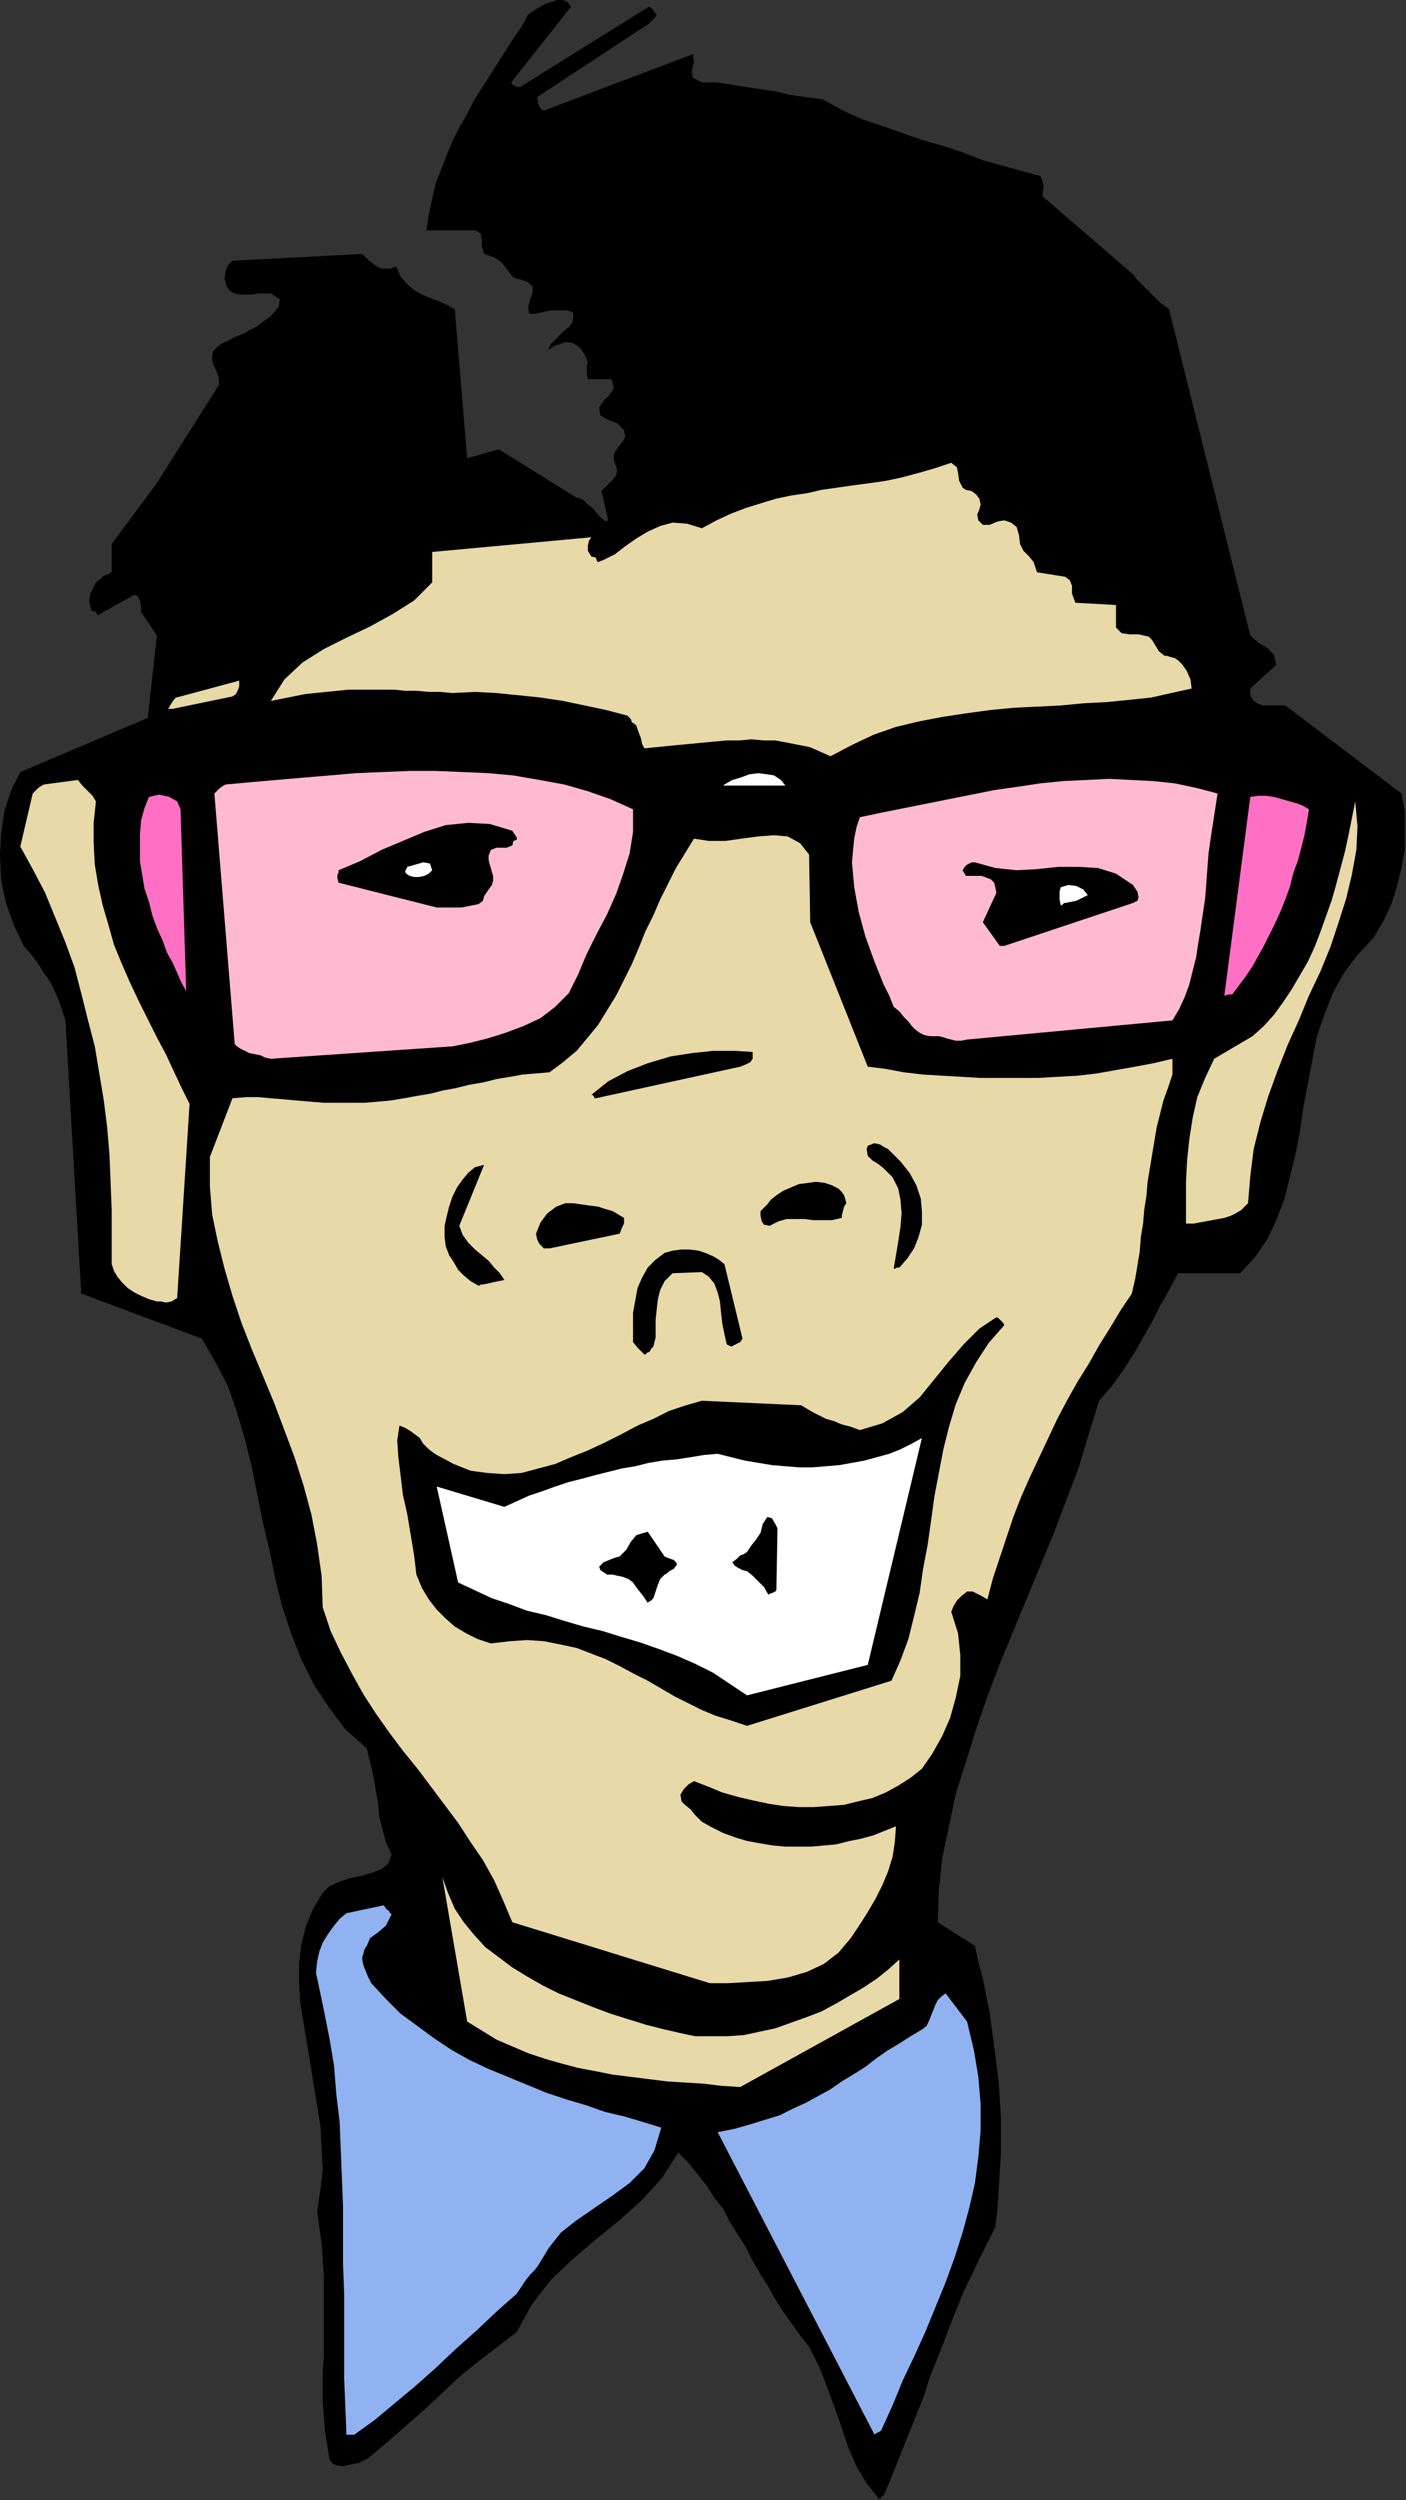 <?xml version="1.0" encoding="UTF-8" standalone="no"?>
<svg
   xmlns:dc="http://purl.org/dc/elements/1.1/"
   xmlns:cc="http://creativecommons.org/ns#"
   xmlns:rdf="http://www.w3.org/1999/02/22-rdf-syntax-ns#"
   xmlns:svg="http://www.w3.org/2000/svg"
   xmlns="http://www.w3.org/2000/svg"
   xmlns:sodipodi="http://sodipodi.sourceforge.net/DTD/sodipodi-0.dtd"
   xmlns:inkscape="http://www.inkscape.org/namespaces/inkscape"
   version="1.0"
   width="31.648mm"
   height="56.261mm"
   id="svg63"
   sodipodi:docname="AD004053.WMF">
  <rect width="100%" height="100%" fill="#333333" stroke="none"/>
  <sodipodi:namedview
     pagecolor="#ffffff"
     bordercolor="#666666"
     borderopacity="1"
     objecttolerance="10"
     gridtolerance="10"
     guidetolerance="10"
     inkscape:pageopacity="0"
     inkscape:pageshadow="2"
     inkscape:window-width="640"
     inkscape:window-height="480"
     id="namedview65" />
  <defs
     id="defs3">
    <pattern
       id="WMFhbasepattern"
       patternUnits="userSpaceOnUse"
       width="6"
       height="6"
       x="0"
       y="0" />
  </defs>
  <path
     style="fill:#000000;fill-rule:evenodd;fill-opacity:1;stroke:none;"
     d="  M 49.056,42.336   L 42.432,38.208   L 39.744,38.976   L 38.688,26.304   L 38.016,25.92   L 37.344,25.632   L 36.576,25.344   L 35.904,25.056   L 35.232,24.672   L 34.656,24.192   L 34.08,23.52   L 33.696,22.656   L 33.216,22.848   L 32.832,22.848   L 32.448,22.848   L 32.064,22.656   L 31.776,22.464   L 31.392,22.176   L 31.104,21.888   L 30.816,21.6   L 19.776,22.176   L 19.392,22.56   L 19.2,23.04   L 19.104,23.712   L 19.296,24.384   L 19.584,24.768   L 19.968,24.96   L 20.448,25.056   L 20.928,25.056   L 21.408,25.056   L 21.984,24.96   L 22.56,24.96   L 23.04,24.96   L 23.808,25.44   L 23.712,26.112   L 23.04,26.88   L 22.368,27.36   L 21.888,27.744   L 21.312,28.032   L 20.832,28.32   L 20.352,28.512   L 19.872,28.704   L 19.392,28.992   L 18.912,29.184   L 18.528,29.472   L 18.144,29.856   L 18.048,30.24   L 18.048,30.624   L 18.144,31.008   L 18.336,31.392   L 18.528,31.872   L 18.624,32.256   L 18.624,32.736   L 13.344,41.088   L 9.504,46.272   L 9.504,48.672   L 9.12,48.864   L 8.832,48.96   L 8.544,49.248   L 8.16,49.536   L 7.968,49.92   L 7.68,50.496   L 7.584,51.168   L 7.776,51.936   L 8.16,52.032   L 8.256,52.224   L 8.352,52.32   L 8.832,52.032   L 11.424,50.592   L 11.712,50.688   L 11.904,51.072   L 12,51.552   L 12,52.032   L 13.344,54.048   L 12.576,61.056   L 1.728,65.664   L 0.96,67.2   L 0.384,68.928   L 0.096,70.848   L 0,72.768   L 0.096,74.784   L 0.48,76.704   L 1.152,78.624   L 2.016,80.448   L 2.688,81.216   L 3.264,81.984   L 3.744,82.752   L 4.224,83.424   L 4.608,84.192   L 4.992,85.056   L 5.28,85.92   L 5.568,86.784   L 6.912,110.016   L 17.184,113.856   L 18.336,115.872   L 19.392,117.888   L 20.16,120.096   L 20.832,122.4   L 21.408,124.704   L 21.888,127.104   L 22.368,129.504   L 22.944,131.904   L 23.424,134.304   L 24,136.608   L 24.768,138.912   L 25.632,141.12   L 26.688,143.232   L 27.936,145.152   L 29.376,147.072   L 31.2,148.704   L 31.488,149.856   L 31.776,151.104   L 31.968,152.256   L 32.16,153.312   L 32.256,154.464   L 32.544,155.616   L 32.832,156.672   L 33.312,157.728   L 33.024,158.496   L 32.448,158.976   L 31.68,159.264   L 30.72,159.552   L 29.76,159.744   L 28.896,160.032   L 28.032,160.416   L 27.456,160.992   L 26.592,162.432   L 26.016,163.872   L 25.632,165.408   L 25.44,167.04   L 25.44,168.672   L 25.536,170.304   L 25.824,172.032   L 26.112,173.76   L 26.4,175.488   L 26.688,177.312   L 26.976,179.04   L 27.264,180.864   L 27.36,182.688   L 27.456,184.512   L 27.264,186.24   L 26.976,188.064   L 27.168,189.408   L 27.36,190.848   L 27.456,192.192   L 27.552,193.632   L 27.552,194.976   L 27.552,196.32   L 27.552,197.664   L 27.552,199.008   L 27.552,200.352   L 27.456,201.696   L 27.456,202.944   L 27.456,204.288   L 27.552,205.536   L 27.648,206.784   L 27.84,207.936   L 28.032,209.184   L 28.32,209.568   L 28.608,209.664   L 29.088,209.76   L 29.568,209.664   L 30.048,209.568   L 30.528,209.472   L 30.912,209.28   L 31.296,209.088   L 33.024,207.648   L 34.656,206.208   L 36.192,204.864   L 37.728,203.424   L 39.168,202.08   L 40.704,200.832   L 42.336,199.584   L 43.968,198.336   L 45.216,196.032   L 46.848,193.92   L 48.672,192.192   L 50.688,190.464   L 52.704,188.832   L 54.624,187.104   L 56.352,185.184   L 57.696,183.072   L 58.56,183.936   L 59.328,184.896   L 60.096,185.856   L 60.768,186.912   L 61.536,187.872   L 62.112,189.024   L 62.784,190.08   L 63.456,191.136   L 64.032,192.288   L 64.704,193.44   L 65.376,194.496   L 65.952,195.552   L 66.624,196.608   L 67.392,197.664   L 68.064,198.624   L 68.832,199.584   L 69.696,201.312   L 70.368,203.04   L 71.04,204.864   L 71.616,206.496   L 72.192,208.224   L 72.864,209.76   L 73.728,211.2   L 74.784,212.544   L 74.88,212.544   L 74.976,212.352   L 75.072,212.256   L 75.168,212.256   L 75.744,210.912   L 76.32,209.472   L 76.896,208.032   L 77.472,206.592   L 78.048,205.152   L 78.624,203.712   L 79.104,202.176   L 79.68,200.736   L 80.256,199.296   L 80.832,197.76   L 81.408,196.32   L 81.984,194.88   L 82.656,193.536   L 83.328,192.096   L 84,190.752   L 84.672,189.408   L 84.864,187.872   L 84.96,186.24   L 85.056,184.704   L 85.152,183.168   L 85.152,181.632   L 85.152,180.096   L 85.056,178.56   L 84.96,177.024   L 84.768,175.584   L 84.576,174.048   L 84.384,172.608   L 84.192,171.168   L 83.904,169.728   L 83.616,168.288   L 83.232,166.848   L 82.944,165.504   L 79.776,163.488   L 79.872,160.8   L 80.16,158.016   L 80.736,155.328   L 81.312,152.544   L 82.176,149.856   L 83.04,147.072   L 84,144.288   L 85.056,141.504   L 86.208,138.72   L 87.36,135.936   L 88.512,133.152   L 89.664,130.368   L 90.72,127.584   L 91.776,124.8   L 92.64,121.92   L 93.504,119.136   L 94.656,117.792   L 95.616,116.448   L 96.48,115.104   L 97.248,113.76   L 98.016,112.416   L 98.688,111.072   L 99.456,109.728   L 100.224,108.288   L 105.504,108.288   L 106.752,106.944   L 107.808,105.408   L 108.576,103.776   L 109.248,102.048   L 109.728,100.128   L 110.208,98.208   L 110.592,96.192   L 110.88,94.176   L 111.264,92.16   L 111.648,90.144   L 112.032,88.128   L 112.704,86.208   L 113.376,84.48   L 114.336,82.752   L 115.488,81.216   L 116.832,79.776   L 117.696,78.336   L 118.368,76.896   L 118.848,75.36   L 119.232,73.824   L 119.52,72.192   L 119.52,70.656   L 119.52,69.024   L 119.232,67.488   L 109.344,60   L 108.864,60   L 108.48,60   L 108,60   L 107.424,60   L 106.944,59.808   L 106.56,59.52   L 106.368,59.04   L 106.368,58.56   L 108.576,56.544   L 108.384,55.68   L 107.808,55.104   L 107.136,54.72   L 106.368,54.048   L 99.456,26.304   L 99.072,26.016   L 98.688,25.728   L 98.304,25.344   L 97.92,24.96   L 97.536,24.576   L 97.152,24.192   L 96.768,23.808   L 96.384,23.328   L 88.704,16.704   L 88.704,16.32   L 88.8,15.84   L 88.704,15.456   L 88.512,14.976   L 83.616,13.632   L 81.888,12.96   L 80.16,12.384   L 78.432,11.904   L 76.8,11.328   L 75.168,10.752   L 73.44,10.176   L 71.712,9.408   L 69.984,8.448   L 68.544,8.256   L 67.2,8.064   L 65.952,7.776   L 64.704,7.584   L 63.456,7.392   L 62.208,7.2   L 60.96,7.008   L 59.712,7.008   L 58.944,6.624   L 58.848,6.048   L 59.04,5.28   L 58.944,4.608   L 46.272,9.408   L 46.08,9.312   L 45.888,9.12   L 45.792,8.736   L 45.696,8.256   L 55.2,2.016   L 55.296,1.92   L 55.392,1.824   L 55.68,1.536   L 55.872,1.248   L 55.68,1.056   L 55.584,0.864   L 55.392,0.672   L 55.2,0.576   L 44.256,7.392   L 43.968,7.392   L 43.776,7.296   L 43.584,7.2   L 43.488,7.008   L 48.576,0.576   L 48.288,0.192   L 47.904,0   L 47.424,0   L 46.848,0.192   L 46.272,0.384   L 45.792,0.672   L 45.312,0.96   L 44.928,1.248   L 44.352,2.304   L 43.68,3.264   L 43.008,4.32   L 42.336,5.376   L 41.664,6.432   L 40.992,7.488   L 40.32,8.544   L 39.744,9.696   L 39.072,10.848   L 38.496,12   L 38.016,13.152   L 37.536,14.4   L 37.056,15.648   L 36.768,16.896   L 36.48,18.24   L 36.288,19.584   L 40.416,19.584   L 40.896,19.872   L 40.992,20.352   L 40.992,20.928   L 41.184,21.6   L 42.048,21.888   L 42.624,22.272   L 43.104,22.848   L 43.584,23.52   L 43.968,23.712   L 44.448,23.808   L 44.928,24   L 45.312,24.384   L 45.312,24.864   L 45.12,25.44   L 44.928,26.112   L 45.024,26.688   L 45.504,26.688   L 45.984,26.592   L 46.368,26.496   L 46.848,26.4   L 47.328,26.4   L 47.808,26.4   L 48.288,26.4   L 48.768,26.592   L 48.768,27.072   L 48.672,27.456   L 48.384,27.84   L 48,28.128   L 47.616,28.512   L 47.232,28.896   L 46.848,29.28   L 46.656,29.76   L 46.944,29.568   L 47.232,29.376   L 47.616,29.28   L 48.096,29.088   L 48.768,29.184   L 49.344,29.568   L 49.728,30.144   L 50.016,30.816   L 49.92,31.104   L 49.92,31.392   L 49.92,31.776   L 50.016,32.256   L 50.496,32.256   L 50.976,32.256   L 51.456,32.256   L 52.032,32.256   L 52.224,33.024   L 51.84,33.6   L 51.36,34.08   L 50.976,34.656   L 51.072,35.328   L 51.744,35.712   L 52.512,36   L 53.088,36.576   L 53.184,37.152   L 52.992,37.536   L 52.608,38.016   L 52.224,38.592   L 52.224,39.072   L 52.32,39.456   L 52.512,39.936   L 52.416,40.416   L 52.128,40.8   L 51.84,41.088   L 51.552,41.376   L 51.168,41.76   L 51.744,44.256   L 51.552,44.352   L 51.264,44.16   L 50.88,43.776   L 50.496,43.296   L 50.016,42.912   L 49.632,42.528   L 49.248,42.336   L 49.056,42.336  z "
     id="path5" />
  <path
     style="fill:#91b2f0;fill-rule:evenodd;fill-opacity:1;stroke:none;"
     d="  M 30.144,207.072   L 31.872,205.824   L 33.6,204.384   L 35.328,202.944   L 37.056,201.408   L 38.784,199.776   L 40.512,198.24   L 42.24,196.608   L 43.968,195.072   L 44.352,194.496   L 44.736,193.92   L 45.12,193.44   L 45.504,193.056   L 45.792,192.672   L 46.08,192.192   L 46.368,191.712   L 46.656,191.232   L 47.712,189.888   L 49.056,188.832   L 50.592,187.776   L 52.128,186.72   L 53.568,185.664   L 54.816,184.416   L 55.68,182.88   L 56.256,180.96   L 54.72,180.48   L 53.088,180   L 51.456,179.616   L 49.824,179.04   L 48.192,178.56   L 46.464,177.984   L 44.832,177.312   L 43.2,176.64   L 41.568,175.968   L 39.936,175.2   L 38.4,174.336   L 36.96,173.376   L 35.52,172.32   L 34.08,171.264   L 32.832,170.016   L 31.584,168.672   L 31.296,168.096   L 31.104,167.616   L 30.912,167.136   L 30.816,166.656   L 30.816,166.464   L 30.912,166.176   L 31.008,165.792   L 31.2,165.504   L 31.488,164.832   L 32.16,164.352   L 32.832,163.776   L 33.312,162.816   L 33.12,162.624   L 33.12,162.528   L 32.928,162.432   L 32.64,162.048   L 29.472,162.72   L 28.896,163.2   L 28.416,163.776   L 27.936,164.448   L 27.456,165.216   L 27.168,165.984   L 26.976,166.848   L 26.88,167.808   L 27.072,168.672   L 27.552,170.976   L 28.032,173.376   L 28.416,175.68   L 28.608,178.08   L 28.896,180.48   L 28.992,182.88   L 29.088,185.28   L 29.184,187.68   L 29.184,190.176   L 29.184,192.576   L 29.28,195.072   L 29.28,197.472   L 29.28,199.872   L 29.28,202.272   L 29.376,204.672   L 29.472,207.072   L 29.568,207.072   L 29.856,207.072   L 30.048,207.072   L 30.144,207.072  z "
     id="path7" />
  <path
     style="fill:#91b2f0;fill-rule:evenodd;fill-opacity:1;stroke:none;"
     d="  M 74.976,206.688   L 75.936,204.576   L 76.8,202.464   L 77.76,200.448   L 78.72,198.336   L 79.584,196.224   L 80.448,194.112   L 81.216,192   L 81.888,189.888   L 82.464,187.776   L 82.944,185.664   L 83.232,183.456   L 83.424,181.248   L 83.424,178.944   L 83.232,176.64   L 82.848,174.336   L 82.272,171.936   L 80.448,169.536   L 80.064,169.824   L 79.776,170.112   L 79.584,170.496   L 79.392,170.976   L 79.2,171.456   L 79.008,171.936   L 78.816,172.32   L 78.432,172.608   L 77.472,173.184   L 76.416,173.856   L 75.456,174.432   L 74.496,175.104   L 73.632,175.776   L 72.576,176.448   L 71.616,177.024   L 70.656,177.696   L 69.6,178.272   L 68.544,178.848   L 67.488,179.328   L 66.336,179.904   L 65.088,180.288   L 63.84,180.672   L 62.496,181.056   L 61.056,181.344   L 74.4,207.072   L 74.496,206.976   L 74.688,206.88   L 74.88,206.784   L 74.976,206.688  z "
     id="path9" />
  <path
     style="fill:#e8d9a8;fill-rule:evenodd;fill-opacity:1;stroke:none;"
     d="  M 62.976,177.504   L 76.512,170.016   L 76.512,166.656   L 75.552,167.52   L 74.592,168.288   L 73.44,169.056   L 72.288,169.728   L 71.136,170.4   L 69.888,171.072   L 68.64,171.552   L 67.296,172.032   L 65.952,172.512   L 64.608,172.8   L 63.264,173.088   L 61.824,173.184   L 60.48,173.184   L 59.136,173.184   L 57.792,172.896   L 56.544,172.608   L 55.008,172.224   L 53.472,171.744   L 51.936,171.264   L 50.4,170.688   L 48.96,170.112   L 47.52,169.536   L 46.176,168.864   L 44.832,168.096   L 43.584,167.328   L 42.432,166.464   L 41.28,165.6   L 40.32,164.544   L 39.456,163.488   L 38.688,162.336   L 38.112,160.992   L 37.632,159.648   L 39.744,171.936   L 40.992,172.704   L 42.24,173.472   L 43.584,174.048   L 44.928,174.624   L 46.368,175.104   L 47.712,175.488   L 49.152,175.872   L 50.688,176.16   L 52.128,176.448   L 53.664,176.64   L 55.2,176.832   L 56.736,177.024   L 58.272,177.12   L 59.808,177.216   L 61.44,177.408   L 62.976,177.504  z "
     id="path11" />
  <path
     style="fill:#e8d9a8;fill-rule:evenodd;fill-opacity:1;stroke:none;"
     d="  M 60.384,168.672   L 61.92,168.672   L 63.648,168.576   L 65.28,168.48   L 67.008,168.192   L 68.64,167.712   L 70.08,167.04   L 71.328,166.08   L 72.384,164.832   L 73.152,163.68   L 73.824,162.624   L 74.496,161.472   L 75.072,160.32   L 75.552,159.168   L 75.936,157.92   L 76.128,156.672   L 76.224,155.328   L 75.264,155.712   L 74.304,156.096   L 73.248,156.384   L 72.288,156.576   L 71.136,156.864   L 70.08,156.96   L 69.024,157.056   L 67.872,157.056   L 66.816,157.056   L 65.76,156.96   L 64.608,156.768   L 63.552,156.576   L 62.592,156.288   L 61.536,155.904   L 60.576,155.424   L 59.712,154.944   L 59.136,154.368   L 58.752,153.888   L 58.272,153.504   L 57.984,153.216   L 57.888,152.64   L 58.176,152.16   L 58.56,151.776   L 59.04,151.488   L 60.288,151.968   L 61.44,152.448   L 62.784,152.832   L 64.032,153.12   L 65.376,153.408   L 66.624,153.6   L 67.968,153.696   L 69.216,153.696   L 70.56,153.6   L 71.808,153.504   L 72.96,153.216   L 74.208,152.928   L 75.36,152.448   L 76.416,151.872   L 77.472,151.2   L 78.432,150.432   L 79.296,149.184   L 80.16,147.648   L 80.832,146.112   L 81.312,144.384   L 81.696,142.56   L 81.696,140.736   L 81.504,138.912   L 80.928,137.088   L 81.12,136.608   L 81.408,136.128   L 81.792,135.744   L 82.272,135.36   L 82.752,135.36   L 83.136,135.552   L 83.52,135.744   L 84,136.032   L 84.48,134.208   L 85.056,132.48   L 85.632,130.752   L 86.208,129.024   L 86.88,127.296   L 87.648,125.568   L 88.416,123.936   L 89.184,122.304   L 89.952,120.672   L 90.816,119.04   L 91.68,117.504   L 92.64,115.968   L 93.504,114.432   L 94.464,112.896   L 95.328,111.456   L 96.288,110.016   L 96.576,108.768   L 96.768,107.616   L 96.96,106.464   L 97.056,105.216   L 97.248,104.064   L 97.344,102.912   L 97.536,101.664   L 97.632,100.512   L 97.824,99.36   L 98.016,98.208   L 98.208,97.056   L 98.4,95.904   L 98.688,94.752   L 98.976,93.6   L 99.36,92.544   L 99.744,91.392   L 99.744,90.912   L 99.744,90.432   L 99.744,90.144   L 99.744,90.048   L 98.112,90.432   L 96.576,90.72   L 94.944,91.008   L 93.312,91.296   L 91.68,91.488   L 89.952,91.584   L 88.32,91.68   L 86.688,91.68   L 85.056,91.68   L 83.424,91.68   L 81.792,91.584   L 80.16,91.488   L 78.528,91.392   L 76.896,91.2   L 75.36,90.912   L 73.824,90.72   L 68.928,78.432   L 68.832,72.672   L 68.064,71.712   L 67.008,71.136   L 65.856,71.04   L 64.512,71.136   L 63.072,71.328   L 61.728,71.52   L 60.288,71.52   L 59.04,71.328   L 58.272,72.576   L 57.504,73.824   L 56.832,75.168   L 56.16,76.512   L 55.584,77.856   L 54.912,79.2   L 54.336,80.64   L 53.76,81.984   L 53.088,83.328   L 52.416,84.672   L 51.648,85.92   L 50.88,87.168   L 50.016,88.224   L 49.056,89.376   L 47.904,90.336   L 46.752,91.2   L 45.6,91.296   L 44.448,91.392   L 43.392,91.584   L 42.24,91.776   L 41.088,92.064   L 39.936,92.256   L 38.784,92.544   L 37.728,92.736   L 36.576,93.024   L 35.424,93.216   L 34.368,93.408   L 33.216,93.6   L 32.16,93.696   L 31.008,93.792   L 29.856,93.792   L 28.8,93.792   L 27.552,93.792   L 26.4,93.696   L 25.248,93.6   L 24.192,93.504   L 23.04,93.408   L 21.984,93.312   L 20.928,93.312   L 19.776,93.408   L 17.856,98.4   L 17.856,100.896   L 18.048,103.296   L 18.528,105.6   L 19.104,107.904   L 19.776,110.208   L 20.544,112.512   L 21.408,114.72   L 22.368,117.024   L 23.328,119.328   L 24.192,121.632   L 25.056,123.936   L 25.824,126.336   L 26.496,128.832   L 26.976,131.328   L 27.36,134.016   L 27.456,136.704   L 28.128,138.72   L 28.992,140.544   L 29.952,142.368   L 30.912,144.096   L 31.968,145.728   L 33.12,147.36   L 34.272,148.896   L 35.52,150.432   L 36.672,151.968   L 37.824,153.504   L 38.976,155.04   L 40.032,156.672   L 41.088,158.208   L 42.048,159.936   L 42.816,161.664   L 43.584,163.488   L 60.384,168.672  z "
     id="path13" />
  <path
     style="fill:#000000;fill-rule:evenodd;fill-opacity:1;stroke:none;"
     d="  M 63.552,146.784   L 75.84,142.944   L 76.608,141.216   L 77.28,139.392   L 77.76,137.472   L 78.24,135.456   L 78.528,133.44   L 78.912,131.424   L 79.2,129.408   L 79.488,127.296   L 79.872,125.28   L 80.256,123.264   L 80.736,121.344   L 81.312,119.424   L 82.08,117.6   L 83.04,115.872   L 84.096,114.24   L 85.44,112.704   L 85.344,112.512   L 85.152,112.32   L 84.96,112.128   L 84.768,112.032   L 83.328,112.992   L 81.984,114.336   L 80.736,115.776   L 79.488,117.312   L 78.24,118.848   L 76.8,120.096   L 75.072,121.056   L 73.152,121.632   L 72.384,121.344   L 71.616,121.152   L 70.944,120.864   L 70.272,120.672   L 69.696,120.384   L 69.12,120.096   L 68.64,119.808   L 68.16,119.52   L 59.712,119.136   L 58.368,119.52   L 56.928,120   L 55.584,120.672   L 54.24,121.248   L 52.8,122.016   L 51.456,122.688   L 50.016,123.36   L 48.576,123.936   L 47.232,124.512   L 45.792,124.896   L 44.352,125.28   L 42.912,125.376   L 41.472,125.28   L 40.032,125.088   L 38.592,124.512   L 37.152,123.744   L 36.864,123.552   L 36.48,123.264   L 36,122.784   L 35.712,122.304   L 35.328,122.016   L 34.944,121.728   L 34.464,121.44   L 33.984,121.248   L 33.792,122.496   L 33.888,123.936   L 34.08,125.472   L 34.272,127.104   L 34.656,128.832   L 34.944,130.56   L 35.232,132.288   L 35.424,133.92   L 35.904,135.072   L 36.48,136.032   L 37.152,136.896   L 37.92,137.664   L 38.688,138.336   L 39.648,138.912   L 40.608,139.392   L 41.76,139.776   L 43.392,139.584   L 44.832,139.488   L 46.272,139.584   L 47.712,139.872   L 49.056,140.16   L 50.304,140.64   L 51.552,141.12   L 52.704,141.696   L 53.952,142.368   L 55.104,142.944   L 56.256,143.616   L 57.408,144.288   L 58.56,144.864   L 59.712,145.44   L 60.864,145.92   L 62.112,146.304   L 62.688,146.496   L 62.976,146.592   L 63.264,146.688   L 63.552,146.784  z "
     id="path15" />
  <path
     style="fill:#ffffff;fill-rule:evenodd;fill-opacity:1;stroke:none;"
     d="  M 63.552,144.192   L 73.824,141.6   L 78.432,122.304   L 77.568,122.784   L 76.608,123.264   L 75.648,123.648   L 74.592,123.936   L 73.536,124.224   L 72.48,124.416   L 71.424,124.608   L 70.272,124.704   L 69.12,124.8   L 67.968,124.8   L 66.816,124.704   L 65.664,124.608   L 64.512,124.416   L 63.36,124.224   L 62.208,123.936   L 61.056,123.648   L 59.904,123.744   L 58.752,123.936   L 57.504,124.128   L 56.352,124.224   L 55.2,124.416   L 54.048,124.704   L 52.896,124.896   L 51.744,125.184   L 50.592,125.472   L 49.536,125.76   L 48.384,126.048   L 47.232,126.432   L 46.176,126.816   L 45.024,127.2   L 43.968,127.68   L 42.912,128.16   L 37.152,126.432   L 38.976,134.592   L 40.416,135.264   L 41.856,135.936   L 43.296,136.416   L 44.832,136.992   L 46.464,137.376   L 48,137.856   L 49.632,138.336   L 51.264,138.72   L 52.8,139.2   L 54.432,139.68   L 56.064,140.256   L 57.6,140.832   L 59.136,141.504   L 60.672,142.272   L 62.112,143.232   L 63.552,144.192  z "
     id="path17" />
  <path
     style="fill:#000000;fill-rule:evenodd;fill-opacity:1;stroke:none;"
     d="  M 55.584,135.936   L 55.776,135.36   L 55.968,134.784   L 56.16,134.304   L 56.544,133.92   L 56.736,133.824   L 56.928,133.632   L 57.312,133.44   L 57.6,133.056   L 57.504,132.864   L 57.312,132.672   L 57.024,132.576   L 56.544,132.384   L 55.104,130.272   L 54.144,130.56   L 53.664,131.136   L 53.28,131.808   L 52.704,132.384   L 52.32,132.48   L 51.84,132.672   L 51.36,132.864   L 50.976,133.248   L 51.072,133.536   L 51.36,133.728   L 51.648,133.92   L 52.128,133.92   L 52.512,134.016   L 52.992,134.112   L 53.472,134.304   L 53.856,134.592   L 54.048,134.88   L 54.336,135.264   L 54.72,135.744   L 55.104,136.32   L 55.2,136.224   L 55.392,136.128   L 55.488,136.032   L 55.584,135.936  z "
     id="path19" />
  <path
     style="fill:#000000;fill-rule:evenodd;fill-opacity:1;stroke:none;"
     d="  M 66.048,135.264   L 66.144,129.984   L 65.952,129.6   L 65.664,129.12   L 65.28,129.024   L 64.896,129.6   L 64.704,130.368   L 64.32,130.944   L 63.936,131.424   L 63.552,132   L 63.264,132.192   L 62.976,132.288   L 62.688,132.576   L 62.304,132.864   L 62.496,133.152   L 62.784,133.344   L 63.168,133.536   L 63.552,133.632   L 64.032,134.016   L 64.512,134.496   L 64.992,134.976   L 65.376,135.648   L 65.472,135.552   L 65.76,135.456   L 65.952,135.36   L 66.048,135.264  z "
     id="path21" />
  <path
     style="fill:#000000;fill-rule:evenodd;fill-opacity:1;stroke:none;"
     d="  M 55.2,115.008   L 55.296,114.912   L 55.392,114.72   L 55.488,114.624   L 55.584,114.528   L 55.776,113.76   L 55.776,112.992   L 55.776,112.224   L 55.872,111.36   L 55.968,110.496   L 56.16,109.728   L 56.544,108.96   L 57.216,108.288   L 59.712,108.192   L 60.288,108.576   L 60.768,109.152   L 61.056,109.92   L 61.248,110.688   L 61.344,111.648   L 61.44,112.512   L 61.632,113.472   L 61.824,114.336   L 62.208,114.528   L 62.592,114.336   L 62.976,114.144   L 63.168,113.856   L 61.632,107.52   L 61.152,107.136   L 60.672,106.848   L 60,106.56   L 59.424,106.368   L 58.656,106.272   L 57.984,106.272   L 57.216,106.368   L 56.544,106.56   L 55.776,107.136   L 55.104,107.808   L 54.624,108.672   L 54.24,109.536   L 54.048,110.592   L 53.856,111.648   L 53.856,112.896   L 53.856,114.144   L 54.24,114.624   L 54.528,114.912   L 54.72,115.104   L 54.816,115.2   L 54.912,115.2   L 55.008,115.104   L 55.104,115.008   L 55.2,115.008  z "
     id="path23" />
  <path
     style="fill:#e8d9a8;fill-rule:evenodd;fill-opacity:1;stroke:none;"
     d="  M 13.344,110.688   L 13.728,110.688   L 14.112,110.784   L 14.592,110.688   L 15.072,110.4   L 16.128,93.888   L 15.456,92.544   L 14.784,91.104   L 14.112,89.664   L 13.344,88.224   L 12.576,86.688   L 11.808,85.152   L 11.04,83.52   L 10.368,81.984   L 9.696,80.352   L 9.216,78.624   L 8.736,76.992   L 8.352,75.264   L 8.064,73.536   L 7.968,71.712   L 7.968,69.984   L 8.16,68.16   L 7.872,67.68   L 7.488,67.296   L 7.008,66.816   L 6.624,66.336   L 3.744,66.72   L 3.552,66.816   L 3.264,67.008   L 3.072,67.2   L 2.784,67.488   L 1.728,72   L 2.784,73.92   L 3.84,75.936   L 4.704,78.048   L 5.568,80.16   L 6.336,82.272   L 6.912,84.48   L 7.488,86.784   L 8.064,88.992   L 8.448,91.296   L 8.832,93.6   L 9.12,95.904   L 9.312,98.208   L 9.408,100.512   L 9.504,102.912   L 9.504,105.216   L 9.504,107.52   L 9.696,108.096   L 9.984,108.576   L 10.368,109.056   L 10.848,109.536   L 11.424,109.92   L 12,110.208   L 12.672,110.496   L 13.344,110.688  z "
     id="path25" />
  <path
     style="fill:#000000;fill-rule:evenodd;fill-opacity:1;stroke:none;"
     d="  M 41.088,109.248   L 41.568,109.152   L 41.952,109.056   L 42.432,108.96   L 42.912,108.864   L 42.528,108.288   L 42.048,107.808   L 41.568,107.232   L 40.992,106.752   L 40.416,106.272   L 39.84,105.696   L 39.36,105.024   L 39.072,104.256   L 41.184,99.072   L 40.416,99.264   L 39.84,99.744   L 39.36,100.32   L 38.88,100.992   L 38.496,101.76   L 38.208,102.624   L 38.016,103.392   L 37.824,104.256   L 37.824,105.216   L 37.92,105.984   L 38.208,106.752   L 38.592,107.328   L 38.976,108   L 39.456,108.48   L 40.032,108.96   L 40.704,109.344   L 40.8,109.344   L 40.896,109.248   L 40.992,109.248   L 41.088,109.248  z "
     id="path27" />
  <path
     style="fill:#000000;fill-rule:evenodd;fill-opacity:1;stroke:none;"
     d="  M 76.512,107.808   L 77.184,107.04   L 77.76,106.176   L 78.144,105.216   L 78.432,104.16   L 78.432,103.008   L 78.336,101.952   L 77.952,100.8   L 77.376,99.744   L 76.992,99.264   L 76.608,98.784   L 76.224,98.4   L 75.84,98.016   L 75.552,97.728   L 75.168,97.536   L 74.88,97.344   L 74.496,97.248   L 74.304,97.248   L 74.112,97.344   L 73.824,97.44   L 73.728,97.728   L 73.824,98.304   L 74.208,98.688   L 74.688,98.976   L 75.168,99.36   L 75.936,100.128   L 76.416,101.088   L 76.608,102.048   L 76.704,103.2   L 76.608,104.352   L 76.416,105.6   L 76.224,106.752   L 76.032,107.904   L 76.128,107.904   L 76.32,107.808   L 76.416,107.808   L 76.512,107.808  z "
     id="path29" />
  <path
     style="fill:#000000;fill-rule:evenodd;fill-opacity:1;stroke:none;"
     d="  M 46.752,106.176   L 52.704,104.928   L 52.8,104.736   L 52.896,104.448   L 53.088,104.064   L 53.088,103.584   L 52.608,103.296   L 52.128,103.008   L 51.456,102.816   L 50.88,102.624   L 50.112,102.528   L 49.44,102.432   L 48.768,102.336   L 48.096,102.336   L 47.328,102.624   L 46.56,103.2   L 45.984,103.968   L 45.6,104.928   L 45.696,105.408   L 45.888,105.792   L 46.272,106.176   L 46.752,106.176  z "
     id="path31" />
  <path
     style="fill:#000000;fill-rule:evenodd;fill-opacity:1;stroke:none;"
     d="  M 65.472,104.256   L 66.24,103.872   L 66.912,103.68   L 67.68,103.68   L 68.448,103.68   L 69.216,103.776   L 69.984,103.776   L 70.752,103.776   L 71.616,103.584   L 71.616,103.392   L 71.712,103.008   L 71.808,102.624   L 72,102.336   L 71.904,101.952   L 71.808,101.664   L 71.616,101.376   L 71.328,101.088   L 70.752,100.8   L 70.176,100.608   L 69.408,100.512   L 68.736,100.608   L 67.968,100.704   L 67.296,100.992   L 66.624,101.28   L 66.048,101.664   L 65.568,102.048   L 65.28,102.432   L 64.992,102.72   L 64.704,103.008   L 64.704,103.392   L 64.8,103.872   L 64.992,104.16   L 65.472,104.256  z "
     id="path33" />
  <path
     style="fill:#e8d9a8;fill-rule:evenodd;fill-opacity:1;stroke:none;"
     d="  M 101.568,104.064   L 104.16,103.584   L 104.736,103.392   L 105.12,103.2   L 105.6,102.912   L 106.176,102.336   L 106.368,100.032   L 106.656,97.728   L 107.232,95.424   L 107.904,93.216   L 108.672,91.104   L 109.536,88.896   L 110.496,86.784   L 111.36,84.672   L 112.32,82.656   L 113.184,80.544   L 113.856,78.528   L 114.528,76.416   L 115.008,74.4   L 115.392,72.288   L 115.488,70.272   L 115.296,68.16   L 115.008,69.6   L 114.72,71.04   L 114.432,72.384   L 114.048,73.824   L 113.664,75.264   L 113.28,76.608   L 112.8,77.952   L 112.32,79.296   L 111.84,80.544   L 111.264,81.792   L 110.592,82.944   L 109.92,84.096   L 109.152,85.248   L 108.384,86.304   L 107.52,87.264   L 106.56,88.128   L 103.296,90.048   L 102.528,91.68   L 101.856,93.312   L 101.472,95.04   L 101.184,96.864   L 100.992,98.688   L 100.896,100.512   L 100.896,102.24   L 100.896,104.064   L 100.992,104.064   L 101.28,104.064   L 101.472,104.064   L 101.568,104.064  z "
     id="path35" />
  <path
     style="fill:#000000;fill-rule:evenodd;fill-opacity:1;stroke:none;"
     d="  M 50.688,93.408   L 62.976,90.72   L 63.456,90.528   L 63.84,90.336   L 64.032,90.048   L 64.032,89.472   L 62.496,89.376   L 60.672,89.376   L 58.848,89.568   L 57.024,89.856   L 55.104,90.432   L 53.376,91.104   L 51.744,91.968   L 50.304,93.12   L 50.4,93.12   L 50.496,93.216   L 50.592,93.408   L 50.688,93.408  z "
     id="path37" />
  <path
     style="fill:#ffbad1;fill-rule:evenodd;fill-opacity:1;stroke:none;"
     d="  M 23.04,90.048   L 38.496,88.992   L 39.936,88.704   L 41.472,88.32   L 43.008,87.84   L 44.544,87.264   L 45.984,86.592   L 47.232,85.632   L 48.384,84.48   L 49.152,82.944   L 49.92,81.12   L 50.784,79.392   L 51.648,77.76   L 52.416,76.032   L 52.992,74.4   L 53.568,72.576   L 53.856,70.752   L 53.856,68.832   L 51.936,67.968   L 50.016,67.296   L 48,66.72   L 45.888,66.336   L 43.68,65.952   L 41.568,65.76   L 39.36,65.664   L 37.056,65.568   L 34.848,65.568   L 32.544,65.664   L 30.24,65.76   L 28.032,65.952   L 25.728,66.144   L 23.52,66.336   L 21.312,66.528   L 19.2,66.72   L 19.008,66.816   L 18.72,67.008   L 18.528,67.2   L 18.24,67.488   L 19.968,88.8   L 20.16,88.992   L 20.448,89.184   L 20.832,89.376   L 21.216,89.568   L 21.696,89.664   L 22.176,89.76   L 22.56,89.952   L 23.04,90.048  z "
     id="path39" />
  <path
     style="fill:#ffbad1;fill-rule:evenodd;fill-opacity:1;stroke:none;"
     d="  M 82.272,88.416   L 99.744,86.784   L 100.32,85.824   L 100.8,84.768   L 101.184,83.712   L 101.472,82.56   L 101.76,81.408   L 101.952,80.16   L 102.144,79.008   L 102.336,77.664   L 102.528,76.416   L 102.624,75.168   L 102.72,73.824   L 102.816,72.576   L 103.008,71.232   L 103.2,69.984   L 103.392,68.736   L 103.584,67.488   L 101.76,67.008   L 99.936,66.624   L 98.112,66.432   L 96.192,66.336   L 94.368,66.24   L 92.448,66.336   L 90.432,66.432   L 88.512,66.624   L 86.592,66.912   L 84.576,67.2   L 82.656,67.584   L 80.736,67.968   L 78.816,68.352   L 76.896,68.736   L 74.976,69.12   L 73.152,69.504   L 72.864,70.368   L 72.672,71.328   L 72.576,72.288   L 72.48,73.344   L 72.576,74.4   L 72.672,75.456   L 72.864,76.512   L 73.056,77.568   L 73.344,78.624   L 73.632,79.68   L 74.016,80.736   L 74.4,81.792   L 74.784,82.752   L 75.168,83.712   L 75.648,84.672   L 76.032,85.632   L 76.512,86.016   L 76.896,86.496   L 77.28,86.88   L 77.568,87.264   L 77.856,87.552   L 78.24,87.84   L 78.624,88.032   L 79.104,88.128   L 79.488,88.128   L 79.872,88.128   L 80.256,88.224   L 80.544,88.32   L 80.928,88.416   L 81.312,88.512   L 81.792,88.512   L 82.272,88.416  z "
     id="path41" />
  <path
     style="fill:#ff70c4;fill-rule:evenodd;fill-opacity:1;stroke:none;"
     d="  M 15.84,84.288   L 15.36,68.832   L 15.072,68.16   L 14.4,67.776   L 13.536,67.584   L 12.672,67.776   L 12.288,68.736   L 12,69.792   L 11.904,70.944   L 11.904,72.096   L 11.904,73.248   L 12.096,74.4   L 12.288,75.552   L 12.672,76.704   L 12.96,77.856   L 13.344,78.912   L 13.824,79.968   L 14.208,81.024   L 14.688,81.888   L 15.072,82.752   L 15.456,83.616   L 15.84,84.288  z "
     id="path43" />
  <path
     style="fill:#ff70c4;fill-rule:evenodd;fill-opacity:1;stroke:none;"
     d="  M 104.832,84.576   L 105.408,83.808   L 105.984,83.04   L 106.56,82.176   L 107.04,81.312   L 107.52,80.448   L 108,79.488   L 108.48,78.528   L 108.96,77.472   L 109.344,76.512   L 109.728,75.456   L 110.016,74.304   L 110.4,73.248   L 110.688,72.192   L 110.976,71.04   L 111.168,69.984   L 111.36,68.832   L 110.88,68.544   L 110.4,68.352   L 109.728,68.16   L 109.056,67.968   L 108.384,67.776   L 107.712,67.68   L 107.04,67.68   L 106.368,67.776   L 104.16,84.672   L 104.256,84.672   L 104.544,84.576   L 104.736,84.576   L 104.832,84.576  z "
     id="path45" />
  <path
     style="fill:#000000;fill-rule:evenodd;fill-opacity:1;stroke:none;"
     d="  M 85.44,80.448   L 96.384,76.8   L 96.768,76.608   L 96.864,76.32   L 96.768,75.84   L 96.384,75.264   L 94.944,74.304   L 93.408,73.824   L 91.776,73.728   L 90.048,73.728   L 88.224,73.92   L 86.496,74.016   L 84.672,73.824   L 82.944,73.344   L 82.656,73.344   L 82.272,73.536   L 82.08,73.728   L 81.888,74.016   L 82.176,74.496   L 82.752,74.496   L 83.52,74.496   L 84.288,74.784   L 84.384,74.88   L 84.576,75.072   L 84.672,75.456   L 84.768,75.936   L 83.616,78.432   L 85.056,80.448   L 85.152,80.448   L 85.248,80.448   L 85.344,80.448   L 85.44,80.448  z "
     id="path47" />
  <path
     style="fill:#000000;fill-rule:evenodd;fill-opacity:1;stroke:none;"
     d="  M 37.152,77.184   L 37.632,77.184   L 38.208,77.184   L 38.688,77.184   L 39.264,77.184   L 39.744,77.088   L 40.224,76.992   L 40.704,76.896   L 41.088,76.608   L 41.184,76.224   L 41.376,75.936   L 41.568,75.648   L 41.856,75.264   L 41.952,74.88   L 41.952,74.496   L 41.856,74.208   L 41.76,73.824   L 41.664,73.536   L 41.568,73.152   L 41.568,72.768   L 41.76,72.288   L 42.24,72.096   L 42.624,72.096   L 43.104,72.096   L 43.584,71.904   L 43.68,71.52   L 43.968,71.424   L 43.968,71.232   L 43.584,70.656   L 41.664,70.08   L 39.84,69.984   L 37.92,70.176   L 36.096,70.752   L 34.272,71.52   L 32.448,72.288   L 30.624,73.248   L 28.8,74.016   L 28.8,74.208   L 28.704,74.4   L 28.704,74.688   L 28.8,75.072   L 37.152,77.184  z "
     id="path49" />
  <path
     style="fill:#ffffff;fill-rule:evenodd;fill-opacity:1;stroke:none;"
     d="  M 90.624,76.8   L 91.104,76.704   L 91.584,76.608   L 91.968,76.416   L 92.544,76.128   L 92.16,75.648   L 91.584,75.36   L 90.912,75.264   L 90.24,75.456   L 90.144,75.84   L 90.144,76.128   L 90.144,76.512   L 90.24,76.992   L 90.336,76.992   L 90.432,76.896   L 90.528,76.8   L 90.624,76.8  z "
     id="path51" />
  <path
     style="fill:#ffffff;fill-rule:evenodd;fill-opacity:1;stroke:none;"
     d="  M 35.232,74.592   L 35.616,74.592   L 36.096,74.496   L 36.48,74.304   L 36.768,74.016   L 36.576,73.44   L 36,73.344   L 35.328,73.536   L 34.656,73.728   L 34.464,74.112   L 34.56,74.304   L 34.848,74.496   L 35.232,74.592  z "
     id="path53" />
  <path
     style="fill:#ffffff;fill-rule:evenodd;fill-opacity:1;stroke:none;"
     d="  M 61.632,66.816   L 66.816,66.816   L 66.432,66.336   L 65.856,65.952   L 65.28,65.856   L 64.512,65.76   L 63.744,65.856   L 62.976,66.144   L 62.304,66.336   L 61.632,66.72   L 61.536,66.816   L 61.536,66.816   L 61.632,66.816   L 61.632,66.816  z "
     id="path55" />
  <path
     style="fill:#e8d9a8;fill-rule:evenodd;fill-opacity:1;stroke:none;"
     d="  M 14.688,60.288   L 19.776,59.232   L 20.064,59.04   L 20.256,58.656   L 20.352,58.368   L 20.352,57.888   L 15.36,59.232   L 14.976,59.328   L 14.784,59.52   L 14.592,59.808   L 14.304,60.288   L 14.4,60.288   L 14.496,60.288   L 14.592,60.288   L 14.688,60.288  z "
     id="path57" />
  <path
     style="fill:#ffffff;fill-rule:evenodd;fill-opacity:1;stroke:none;"
     d="  M 52.704,8.256   L 56.544,7.392   L 52.704,8.256  z "
     id="path59" />
  <path
     style="fill:#e8d9a8;fill-rule:evenodd;fill-opacity:1;stroke:none;"
     d="  M 50.304,45.696   L 50.112,45.984   L 50.016,46.368   L 50.016,46.848   L 50.304,47.328   L 50.688,47.424   L 50.784,47.712   L 50.88,47.808   L 51.36,47.616   L 52.32,47.136   L 53.184,46.464   L 54.144,45.792   L 55.104,45.216   L 56.16,44.736   L 57.216,44.448   L 58.464,44.544   L 59.712,44.928   L 60.96,44.256   L 62.208,43.68   L 63.456,43.2   L 64.704,42.816   L 65.952,42.432   L 67.296,42.144   L 68.64,41.952   L 69.888,41.664   L 71.232,41.472   L 72.576,41.28   L 74.016,41.088   L 75.36,40.896   L 76.704,40.608   L 78.144,40.224   L 79.488,39.84   L 80.928,39.36   L 81.408,39.744   L 81.504,40.224   L 81.6,40.896   L 81.888,41.472   L 82.176,41.664   L 82.656,41.76   L 83.04,42.048   L 83.328,42.432   L 83.424,42.912   L 83.328,43.296   L 83.136,43.776   L 83.232,44.256   L 83.616,44.64   L 84.192,44.64   L 84.864,44.352   L 85.44,44.256   L 86.016,44.448   L 86.496,44.832   L 86.688,45.504   L 86.784,46.272   L 87.072,46.848   L 87.552,47.328   L 87.936,47.808   L 88.224,48.672   L 90.624,49.056   L 91.008,49.344   L 91.2,49.824   L 91.2,50.496   L 91.488,51.264   L 94.944,51.456   L 94.944,51.936   L 94.944,52.32   L 94.944,52.8   L 94.944,53.376   L 95.424,53.856   L 96.096,53.952   L 96.864,53.952   L 97.728,54.144   L 98.016,54.432   L 98.304,54.912   L 98.592,55.392   L 99.072,55.776   L 99.264,55.776   L 99.552,55.872   L 99.936,55.968   L 100.224,56.16   L 100.608,56.544   L 100.992,57.12   L 101.28,57.792   L 101.376,58.56   L 99.648,58.944   L 97.92,59.328   L 96.096,59.52   L 94.176,59.712   L 92.256,59.808   L 90.24,60   L 88.32,60.096   L 86.304,60.192   L 84.288,60.384   L 82.176,60.672   L 80.256,60.96   L 78.24,61.344   L 76.224,61.824   L 74.304,62.496   L 72.48,63.36   L 70.656,64.32   L 69.792,63.936   L 68.928,63.552   L 67.968,63.36   L 67.008,63.168   L 65.952,62.976   L 64.992,62.976   L 63.936,62.88   L 62.88,62.976   L 61.824,62.976   L 60.768,63.072   L 59.712,63.168   L 58.752,63.264   L 57.696,63.36   L 56.736,63.456   L 55.776,63.552   L 54.816,63.648   L 54.624,63.264   L 54.528,62.784   L 54.336,62.304   L 54.144,61.728   L 53.952,61.536   L 53.76,61.44   L 53.664,61.152   L 53.376,60.864   L 51.552,60.384   L 49.728,60   L 47.904,59.616   L 45.984,59.328   L 44.16,59.136   L 42.24,58.944   L 40.416,58.848   L 38.496,58.944   L 37.44,58.848   L 36.48,58.848   L 35.424,58.752   L 34.464,58.752   L 33.504,58.656   L 32.544,58.656   L 31.584,58.656   L 30.624,58.656   L 29.664,58.656   L 28.704,58.752   L 27.744,58.848   L 26.784,58.944   L 25.92,59.04   L 24.96,59.232   L 24,59.424   L 23.04,59.616   L 24.192,57.792   L 25.728,56.352   L 27.552,55.2   L 29.472,54.24   L 31.488,53.28   L 33.408,52.224   L 35.232,51.072   L 36.768,49.536   L 36.768,46.944   L 50.304,45.696  z "
     id="path61" />
</svg>
